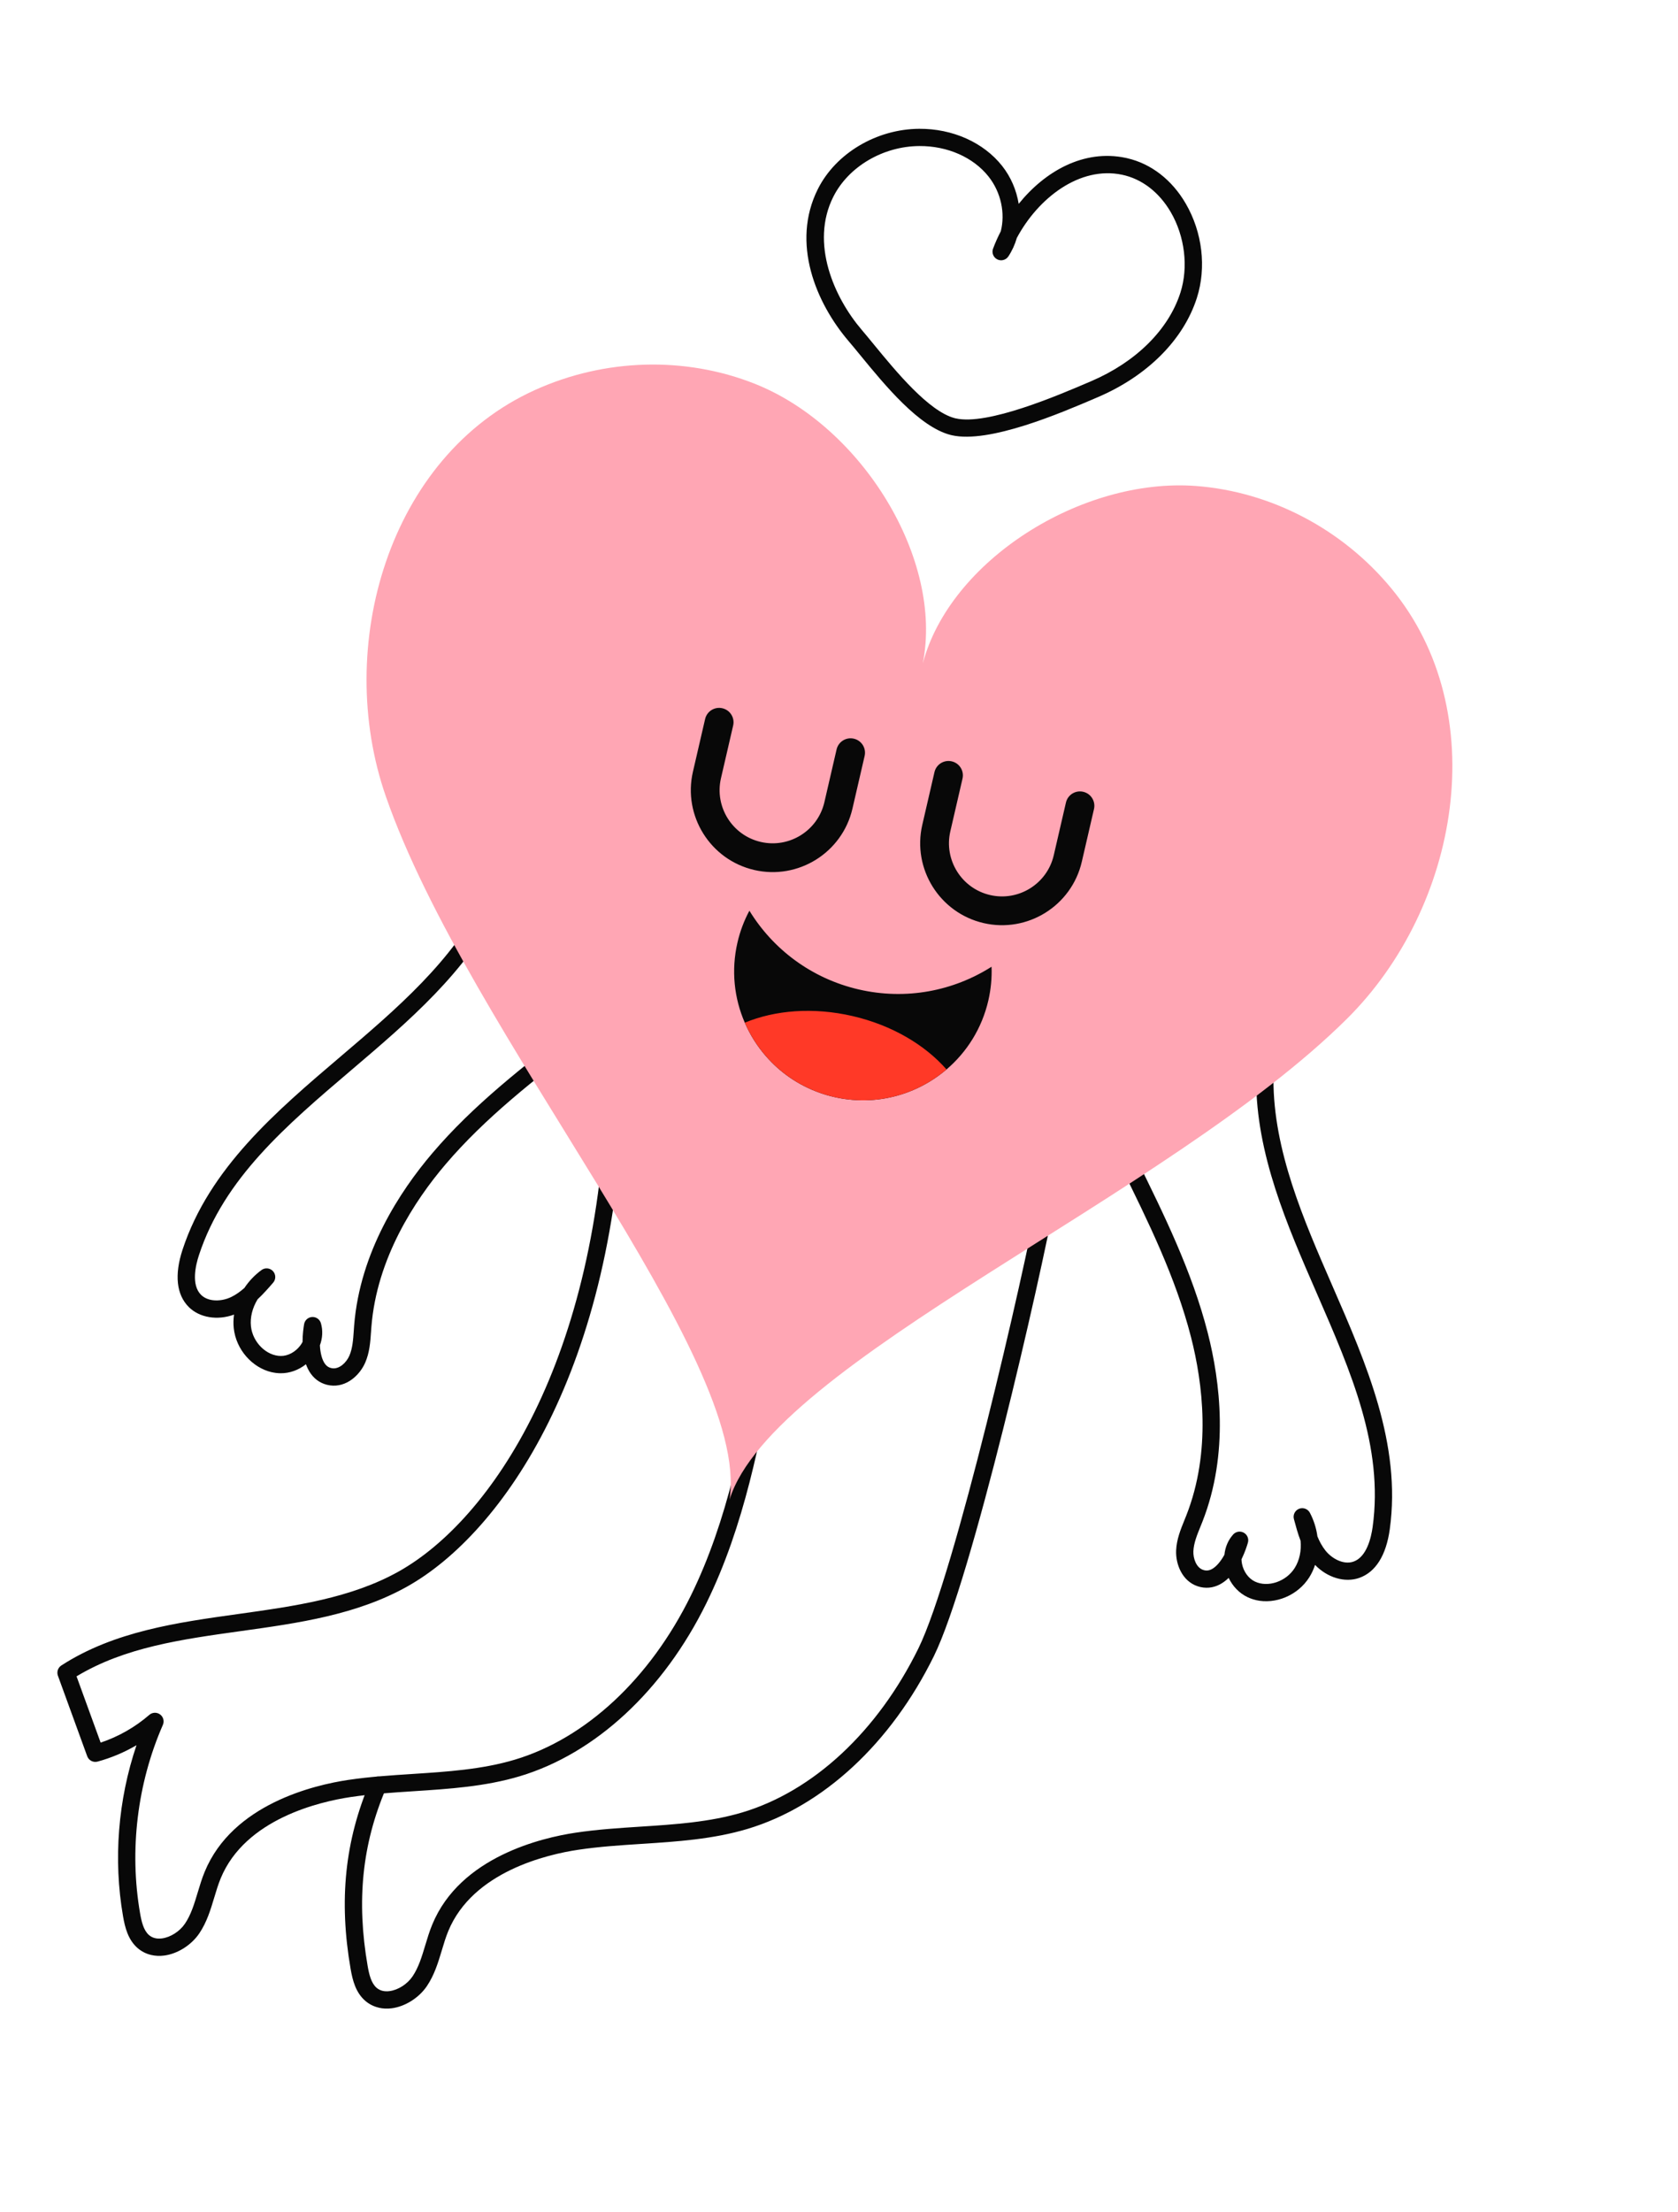 <svg width="246" height="324" viewBox="0 0 246 324" fill="none" xmlns="http://www.w3.org/2000/svg">
<path d="M139.513 63.75C139.459 63.737 139.408 63.726 139.356 63.714C134.727 62.525 129.748 56.454 126.114 52.023C125.502 51.275 124.924 50.572 124.429 49.995C119.633 44.395 115.928 35.593 119.908 27.681C122.541 22.449 128.508 18.905 134.755 18.867C139.646 18.834 144.191 20.866 146.911 24.299C148.206 25.935 149.023 27.878 149.343 29.864C153.189 25.093 158.877 21.837 165.011 23.122C165.093 23.141 165.176 23.158 165.257 23.177C168.766 23.989 171.801 26.335 173.826 29.81C176.278 34.019 176.891 39.19 175.464 43.643C173.501 49.773 168.213 55.068 160.958 58.174L160.615 58.322C155.525 60.502 144.986 65.018 139.513 63.752L139.513 63.75ZM122.169 28.817C118.742 35.625 122.282 43.593 126.352 48.345C126.863 48.942 127.449 49.657 128.071 50.415C131.292 54.343 136.158 60.276 139.983 61.259C140.022 61.268 140.06 61.276 140.099 61.285C144.75 62.361 155.152 57.902 159.618 55.99L159.963 55.843C166.544 53.028 171.314 48.296 173.053 42.867C174.246 39.141 173.704 34.623 171.639 31.078C169.932 28.152 167.406 26.206 164.494 25.596C158.288 24.297 152.203 28.999 149.068 34.86C148.791 35.821 148.377 36.735 147.827 37.565C147.471 38.1 146.77 38.285 146.195 37.993C145.623 37.7 145.359 37.024 145.585 36.423C145.906 35.565 146.286 34.716 146.718 33.881C147.389 31.252 146.76 28.182 144.928 25.866C142.687 23.038 138.89 21.368 134.774 21.394C129.454 21.427 124.39 24.41 122.172 28.816L122.169 28.817Z" fill="#080808"/>
<path d="M22.175 286.382C21.416 286.206 20.723 285.856 20.143 285.342C18.791 284.147 18.332 282.412 18.039 280.718C16.596 272.411 17.301 263.658 20.011 255.653C18.224 256.698 16.299 257.51 14.307 258.052C13.673 258.225 13.009 257.883 12.785 257.264L8.489 245.469C8.288 244.914 8.495 244.295 8.989 243.974C16.722 238.967 25.994 237.677 34.962 236.428C43.086 235.296 51.489 234.127 58.521 230.164C71.9 222.622 87.896 199.383 88.94 158.705C88.958 158.006 89.54 157.456 90.237 157.472C90.935 157.49 91.488 158.072 91.472 158.769C90.401 200.507 73.722 224.503 59.766 232.369C52.315 236.569 43.672 237.771 35.314 238.934C26.571 240.152 18.295 241.303 11.221 245.565L14.755 255.272C17.366 254.401 19.812 253.009 21.888 251.209C22.335 250.82 22.992 250.795 23.469 251.146C23.947 251.497 24.116 252.13 23.879 252.672C20.122 261.25 18.934 271.056 20.537 280.283C20.751 281.524 21.056 282.768 21.823 283.447C22.315 283.88 22.956 284.053 23.73 283.956C24.993 283.796 26.355 282.925 27.119 281.79C28.007 280.475 28.48 278.901 28.981 277.236C29.284 276.231 29.594 275.191 30.012 274.183C34.105 264.269 46.084 261.477 51.043 260.739C54.196 260.268 57.42 260.061 60.535 259.86C65.525 259.537 70.683 259.204 75.471 257.772C85.888 254.655 95.29 245.904 101.268 233.765C106.722 222.689 109.016 210.297 111.236 198.316C111.363 197.628 112.024 197.176 112.712 197.303C113.409 197.439 113.853 198.091 113.726 198.778C111.474 210.929 109.147 223.492 103.54 234.882C97.254 247.651 87.287 256.878 76.199 260.198C71.136 261.713 65.83 262.056 60.7 262.387C57.635 262.586 54.466 262.79 51.419 263.244C46.886 263.92 35.954 266.435 32.355 275.151C31.988 276.044 31.706 276.977 31.409 277.968C30.876 279.741 30.325 281.574 29.223 283.207C28.056 284.936 26.027 286.218 24.053 286.467C23.403 286.55 22.772 286.52 22.181 286.383L22.175 286.382Z" fill="#080808"/>
<path d="M55.539 294.101C54.78 293.926 54.087 293.575 53.509 293.062C52.157 291.869 51.698 290.134 51.403 288.437C49.657 278.366 50.561 269.652 54.244 261.009C54.518 260.367 55.264 260.067 55.906 260.341C56.549 260.614 56.849 261.358 56.575 262.002C53.092 270.174 52.24 278.437 53.9 288.005C54.117 289.248 54.422 290.492 55.189 291.169C55.681 291.604 56.322 291.775 57.094 291.677C58.357 291.518 59.721 290.647 60.485 289.512C61.37 288.199 61.842 286.629 62.342 284.966C62.646 283.959 62.956 282.919 63.376 281.909C67.473 271.989 79.451 269.202 84.41 268.463C87.568 267.991 90.795 267.783 93.915 267.581C98.9 267.259 104.054 266.925 108.836 265.494C119.254 262.377 128.656 253.626 134.634 241.484C140.008 230.569 150.055 186.772 152.261 174.856C152.389 174.168 153.05 173.716 153.737 173.843C153.757 173.847 153.774 173.851 153.794 173.856C154.451 174.008 154.876 174.651 154.754 175.319C152.458 187.706 142.475 231.297 136.909 242.603C130.622 255.374 120.655 264.603 109.565 267.92C104.507 269.432 99.208 269.776 94.082 270.106C91.013 270.304 87.841 270.509 84.787 270.967C80.254 271.64 69.323 274.153 65.72 282.876C65.351 283.768 65.07 284.706 64.773 285.697C64.24 287.468 63.69 289.298 62.591 290.929C61.423 292.66 59.392 293.94 57.418 294.191C56.768 294.274 56.137 294.244 55.547 294.108L55.539 294.101Z" fill="#080808"/>
<path d="M39.83 201.012C36.984 200.354 34.61 197.708 34.27 194.576C34.199 193.913 34.214 193.24 34.309 192.573C31.895 193.459 29.243 193.039 27.668 191.456C25.864 189.646 25.553 186.742 26.764 183.059C30.686 171.139 40.462 162.823 49.918 154.781C58.047 147.865 66.454 140.716 71.025 131.342C71.331 130.714 72.088 130.453 72.717 130.758C73.346 131.064 73.606 131.821 73.302 132.449C68.499 142.299 59.888 149.625 51.561 156.708C41.949 164.882 32.87 172.606 29.171 183.85C28.66 185.401 28.02 188.218 29.464 189.669C30.546 190.754 32.496 190.665 33.864 190.012C34.578 189.674 35.227 189.205 35.833 188.664C36.493 187.674 37.339 186.778 38.339 186.045C38.858 185.664 39.582 185.734 40.02 186.209C40.457 186.685 40.466 187.41 40.045 187.896C39.351 188.695 38.609 189.547 37.769 190.326C37.01 191.566 36.645 192.968 36.791 194.299C37.044 196.629 39.048 198.615 41.164 198.634C42.201 198.645 43.291 198.067 44.005 197.125C44.142 196.946 44.26 196.762 44.356 196.573C44.356 195.425 44.501 194.444 44.584 193.965C44.687 193.385 45.177 192.954 45.765 192.924C46.353 192.892 46.885 193.274 47.047 193.838C47.351 194.891 47.292 196.011 46.898 197.073C46.958 198.219 47.21 199.191 47.632 199.772C47.914 200.162 48.26 200.373 48.722 200.435C49.758 200.579 50.78 199.597 51.215 198.602C51.687 197.52 51.774 196.254 51.866 194.914C51.884 194.657 51.901 194.398 51.921 194.144C52.776 183.429 58.615 174.527 63.367 168.945C69.382 161.874 76.791 156.155 83.954 150.625C84.507 150.197 85.303 150.299 85.732 150.852C86.16 151.405 86.058 152.2 85.505 152.628C78.443 158.08 71.141 163.717 65.298 170.585C60.791 175.881 55.25 184.305 54.449 194.345C54.428 194.592 54.412 194.84 54.395 195.088C54.292 196.585 54.187 198.13 53.539 199.614C52.738 201.45 50.781 203.275 48.379 202.942C47.234 202.779 46.27 202.202 45.585 201.259C45.272 200.828 45.035 200.349 44.854 199.846C43.771 200.701 42.462 201.176 41.139 201.165C40.697 201.161 40.26 201.107 39.834 201.008L39.83 201.012Z" fill="#080808"/>
<path d="M184.125 234.39C183.698 234.292 183.282 234.148 182.883 233.958C181.689 233.389 180.721 232.384 180.125 231.142C179.744 231.514 179.319 231.84 178.848 232.09C177.818 232.636 176.696 232.735 175.599 232.375C173.295 231.62 172.338 229.12 172.424 227.119C172.494 225.502 173.078 224.065 173.643 222.675C173.737 222.445 173.829 222.214 173.92 221.986C177.609 212.614 176.331 202.613 174.607 195.875C172.371 187.136 168.287 178.865 164.336 170.868C164.027 170.241 164.284 169.484 164.912 169.173C165.537 168.864 166.297 169.121 166.609 169.749C170.616 177.863 174.761 186.255 177.06 195.249C178.876 202.348 180.215 212.91 176.277 222.915C176.184 223.154 176.087 223.393 175.989 223.631C175.483 224.875 175.005 226.051 174.954 227.232C174.907 228.317 175.394 229.648 176.388 229.973C176.829 230.121 177.235 230.081 177.659 229.857C178.293 229.52 178.946 228.759 179.503 227.754C179.616 226.627 180.055 225.594 180.79 224.782C181.184 224.345 181.829 224.237 182.343 224.524C182.859 224.809 183.11 225.412 182.947 225.978C182.814 226.446 182.511 227.39 182.007 228.421C182.013 228.634 182.035 228.85 182.079 229.071C182.31 230.232 183.035 231.23 183.97 231.675C185.881 232.589 188.552 231.682 189.803 229.7C190.516 228.568 190.805 227.151 190.668 225.703C190.255 224.632 189.965 223.542 189.69 222.521C189.523 221.897 189.853 221.249 190.454 221.016C191.055 220.783 191.736 221.038 192.036 221.607C192.61 222.704 192.979 223.881 193.137 225.061C193.444 225.812 193.822 226.517 194.314 227.137C195.257 228.321 196.969 229.262 198.418 228.76C200.352 228.091 201.015 225.277 201.236 223.66C202.85 211.932 198.085 201.008 193.04 189.441C188.67 179.421 184.149 169.06 184.159 158.1C184.16 157.401 184.729 156.836 185.428 156.837C186.129 156.838 186.695 157.404 186.692 158.105C186.681 168.534 191.093 178.65 195.362 188.431C200.326 199.809 205.458 211.573 203.747 224.005C203.219 227.847 201.663 230.316 199.247 231.152C197.14 231.881 194.572 231.096 192.79 229.239C192.583 229.881 192.301 230.492 191.945 231.056C190.264 233.721 186.97 235.055 184.124 234.397L184.125 234.39Z" fill="#080808"/>
<path d="M197.464 149.243C171.258 175.257 113.276 199.461 106.957 219.653C110.147 198.738 68.683 151.531 56.562 116.651C48.922 94.721 56.963 66.826 78.422 57.136C88.647 52.502 100.438 52.162 110.681 56.229C126.392 62.483 138.338 81.956 135.279 97.211C139.23 82.162 158.516 69.914 175.376 71.193C186.364 72.038 196.808 77.521 203.959 86.174C218.983 104.304 213.959 132.894 197.464 149.243Z" fill="#FFA6B4"/>
<path d="M110.574 127.443C104.127 125.952 100.094 119.497 101.585 113.054L103.371 105.329C103.634 104.194 104.767 103.487 105.902 103.75C107.038 104.013 107.746 105.145 107.483 106.28L105.696 114.005C104.73 118.183 107.344 122.367 111.525 123.334C115.705 124.301 119.892 121.69 120.858 117.512L122.645 109.787C122.908 108.652 124.04 107.945 125.176 108.208C126.312 108.471 127.019 109.603 126.757 110.738L124.97 118.463C123.479 124.906 117.022 128.935 110.574 127.443Z" fill="#080808"/>
<path d="M144.199 135.222C137.752 133.73 133.719 127.275 135.21 120.832L136.996 113.107C137.259 111.972 138.392 111.266 139.527 111.528C140.663 111.791 141.371 112.923 141.108 114.058L139.321 121.783C138.355 125.961 140.969 130.146 145.15 131.113C149.33 132.08 153.517 129.468 154.483 125.29L156.27 117.565C156.533 116.43 157.665 115.724 158.801 115.986C159.937 116.249 160.644 117.382 160.382 118.516L158.595 126.241C157.104 132.685 150.647 136.713 144.199 135.222Z" fill="#080808"/>
<path d="M144.892 146.569C143.945 150.663 141.73 154.133 138.762 156.661C138.751 156.667 138.746 156.671 138.739 156.678C137.267 157.93 135.61 158.951 133.828 159.703C130.922 160.932 127.695 161.436 124.408 161.061C123.69 160.986 122.973 160.858 122.253 160.692C121.533 160.526 120.835 160.325 120.155 160.077C117.035 158.97 114.357 157.1 112.288 154.721C111.013 153.262 109.973 151.617 109.201 149.841C109.198 149.831 109.192 149.821 109.189 149.813C107.632 146.241 107.17 142.15 108.115 138.065C108.5 136.4 109.095 134.841 109.864 133.408C113.316 139.038 118.944 143.335 125.896 144.943C132.848 146.551 139.787 145.159 145.366 141.615C145.427 143.245 145.276 144.907 144.891 146.571L144.892 146.569Z" fill="#080808"/>
<path d="M138.765 156.658C138.765 156.658 138.749 156.668 138.742 156.676C137.27 157.928 135.613 158.949 133.831 159.701C130.925 160.93 127.698 161.433 124.411 161.059C123.693 160.983 122.976 160.856 122.256 160.689C121.536 160.523 120.838 160.323 120.158 160.075C117.038 158.967 114.36 157.098 112.291 154.718C111.016 153.259 109.976 151.614 109.204 149.838C109.201 149.829 109.195 149.818 109.192 149.811C113.614 147.975 119.23 147.509 124.996 148.843C130.763 150.177 135.601 153.063 138.764 156.66L138.765 156.658Z" fill="#FF3927"/>
</svg>
